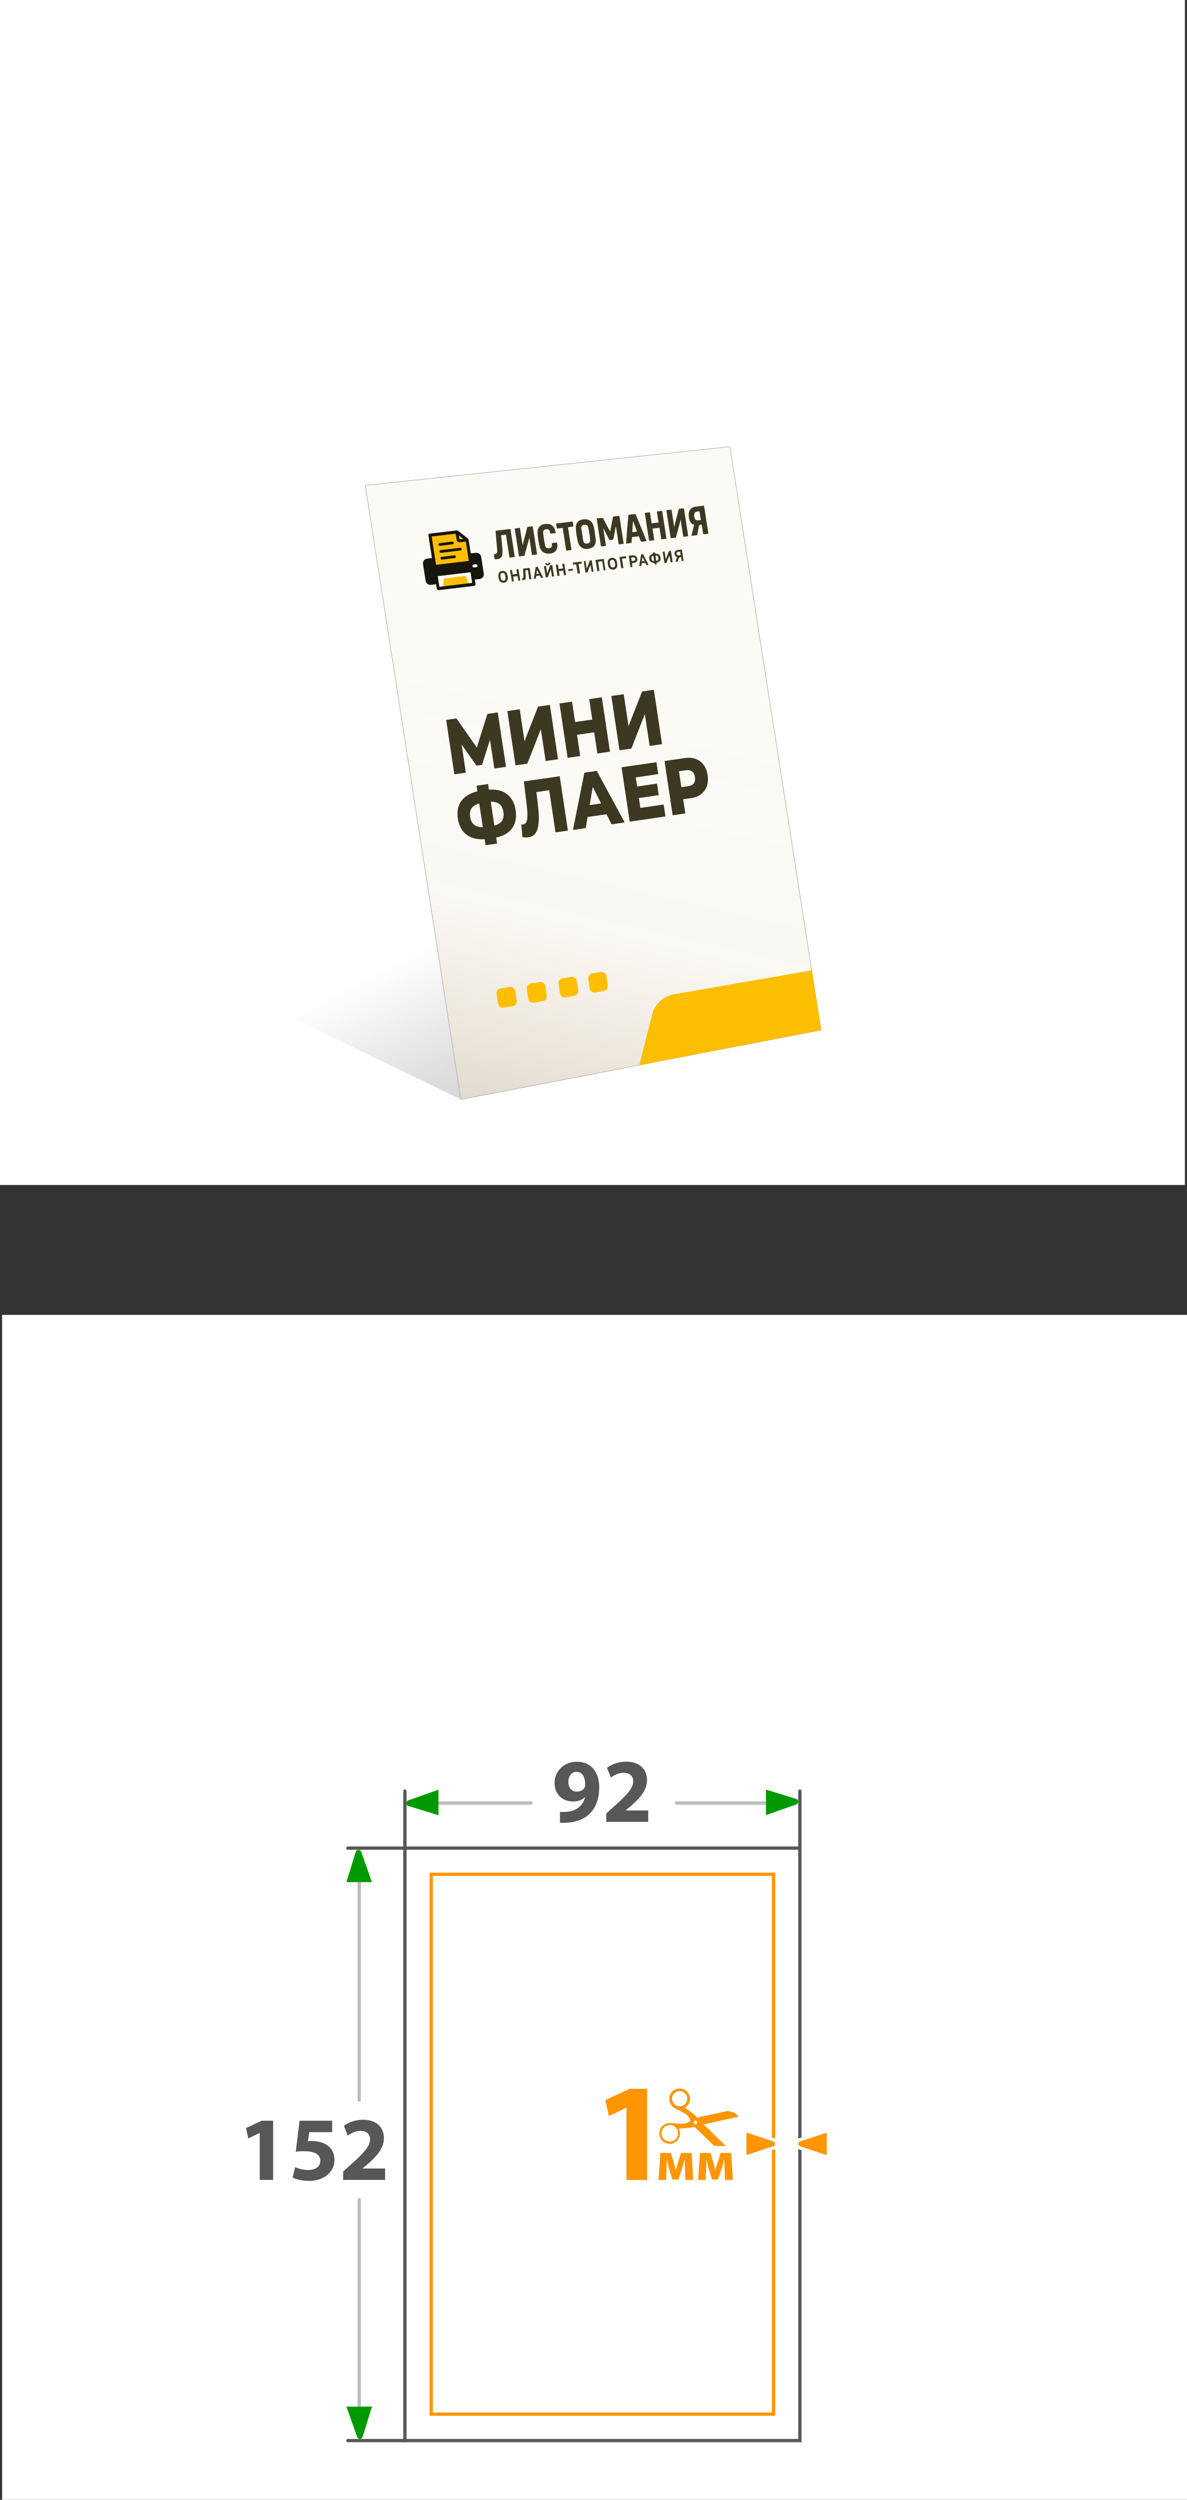 <?xml version="1.0" encoding="UTF-8"?>
<svg id="_Слой_2" data-name="Слой 2" xmlns="http://www.w3.org/2000/svg" xmlns:xlink="http://www.w3.org/1999/xlink" viewBox="0 0 180.32 379.73">
  <rect x="0" y="0" width="180.32" height="379.73" fill="#333333" stroke="none"/>
  <defs>
    <style>
      .cls-1 {
        fill: #fdf9f3;
      }

      .cls-1, .cls-2, .cls-3, .cls-4, .cls-5, .cls-6, .cls-7, .cls-8, .cls-9, .cls-10, .cls-11 {
        stroke-width: 0px;
      }

      .cls-12 {
        stroke: #575757;
      }

      .cls-12, .cls-13, .cls-14, .cls-15, .cls-16 {
        stroke-miterlimit: 10;
      }

      .cls-12, .cls-3, .cls-14 {
        fill: none;
      }

      .cls-12, .cls-14 {
        stroke-linecap: round;
      }

      .cls-12, .cls-14, .cls-15, .cls-16 {
        stroke-width: .5px;
      }

      .cls-13 {
        fill: url(#_Безымянный_градиент_24);
        stroke: #b2b2b2;
        stroke-width: .09px;
      }

      .cls-2 {
        fill: #fcbe00;
      }

      .cls-4 {
        fill: #575757;
      }

      .cls-14 {
        stroke: #bcbcbc;
      }

      .cls-5 {
        fill: url(#_Безымянный_градиент_115);
      }

      .cls-15 {
        stroke: #585858;
      }

      .cls-15, .cls-11, .cls-16 {
        fill: #fff;
      }

      .cls-6 {
        fill: #009a00;
      }

      .cls-7 {
        fill: #ff9500;
      }

      .cls-8 {
        fill: #16150e;
      }

      .cls-17 {
        clip-path: url(#clippath);
      }

      .cls-9 {
        fill: #fbfaf5;
      }

      .cls-10 {
        fill: #3d3821;
      }

      .cls-16 {
        stroke: #ff9500;
      }
    </style>
    <linearGradient id="_Безымянный_градиент_115" data-name="Безымянный градиент 115" x1="68.9" y1="141.32" x2="95.57" y2="192.65" gradientUnits="userSpaceOnUse">
      <stop offset="0" stop-color="#000" stop-opacity="0"/>
      <stop offset="1" stop-color="#000" stop-opacity=".4"/>
    </linearGradient>
    <linearGradient id="_Безымянный_градиент_24" data-name="Безымянный градиент 24" x1="103.09" y1="58.14" x2="71.09" y2="198.59" gradientUnits="userSpaceOnUse">
      <stop offset=".33" stop-color="#c69c6d" stop-opacity="0"/>
      <stop offset=".58" stop-color="rgba(169, 128, 84, .11)" stop-opacity=".11"/>
      <stop offset="1" stop-color="#603813" stop-opacity=".4"/>
    </linearGradient>
    <clipPath id="clippath">
      <rect class="cls-3" x="98.3" y="317.23" width="13.95" height="8.74"/>
    </clipPath>
  </defs>
  <g id="_Слой_1-2" data-name="Слой 1">
    <g>
      <rect class="cls-11" width="180" height="180"/>
      <polygon class="cls-5" points="70.02 167.01 13.78 139.8 100.28 127.39 122.06 139.07 70.02 167.01"/>
      <polygon class="cls-9" points="124.73 156.47 70.01 167.01 55.49 73.73 110.88 67.85 124.73 156.47"/>
      <polygon class="cls-13" points="124.73 156.47 70.01 167.01 55.49 73.73 110.88 67.85 124.73 156.47"/>
      <g>
        <path class="cls-2" d="M77.9,152.83l-1.4.23c-.4.07-.77-.21-.84-.62l-.22-1.44c-.06-.41.21-.8.61-.86l1.4-.23c.4-.06.77.22.83.63l.22,1.44c.06.41-.21.79-.61.86Z"/>
        <path class="cls-2" d="M82.46,152.07l-1.39.23c-.4.07-.77-.21-.83-.62l-.22-1.43c-.06-.41.21-.79.6-.86l1.39-.22c.39-.06.76.22.83.62l.22,1.43c.06.41-.21.79-.6.86Z"/>
        <path class="cls-2" d="M87.25,151.28l-1.37.23c-.39.06-.76-.21-.82-.62l-.22-1.43c-.06-.41.21-.79.6-.85l1.37-.22c.39-.06.76.21.82.62l.21,1.43c.06.41-.21.79-.6.85Z"/>
        <path class="cls-2" d="M91.74,150.54l-1.36.22c-.39.06-.75-.21-.81-.62l-.21-1.42c-.06-.41.21-.79.59-.85l1.36-.22c.39-.06.75.21.81.62l.21,1.42c.06.4-.2.78-.59.85Z"/>
      </g>
      <g>
        <path class="cls-10" d="M69.02,117.62l-1.24-8.26,1.57-.23,3.63,5.21-.83.12,1.89-6.01,1.57-.23,1.26,8.26-1.77.26-.76-4.99.3-.04-1.41,4.47-.85.12-2.72-3.87.36-.05.75,4.99-1.76.25Z"/>
        <path class="cls-10" d="M78.31,116.27l-1.24-8.26,1.88-.27.73,4.85,2.06-5.26,1.79-.26,1.24,8.26-1.88.27-.73-4.84-2.05,5.24-1.81.26Z"/>
        <path class="cls-10" d="M88.14,114.84l-1.91.28-1.24-8.26,1.91-.28,1.24,8.26ZM90.4,111.22l-2.88.42-.29-1.94,2.88-.42.29,1.94ZM89.51,106.2l1.91-.28,1.24,8.26-1.91.28-1.24-8.26Z"/>
        <path class="cls-10" d="M94.11,113.98l-1.24-8.26,1.88-.27.73,4.85,2.06-5.26,1.79-.26,1.24,8.26-1.88.27-.73-4.84-2.05,5.24-1.81.26Z"/>
        <path class="cls-10" d="M74.29,127.41c-.9.13-1.68.1-2.35-.09-.66-.19-1.2-.54-1.6-1.04s-.66-1.14-.78-1.92c-.12-.79-.06-1.48.18-2.07.24-.59.65-1.08,1.23-1.45s1.32-.63,2.22-.76c.01,0,.06,0,.13-.02s.15-.02.23-.03c.08-.01.12-.02.12-.02.89-.13,1.67-.1,2.32.1.65.2,1.18.55,1.57,1.05.4.5.66,1.14.77,1.92.12.77.06,1.45-.16,2.04-.22.59-.61,1.07-1.17,1.45-.56.38-1.27.62-2.15.75-.01,0-.06,0-.15.02-.09.01-.18.03-.26.04-.08.01-.14.02-.16.02ZM74.19,125.59s.05,0,.09-.01c.04,0,.07-.01.09-.01.55-.08,1-.21,1.33-.4.34-.19.56-.43.69-.73.12-.3.16-.67.09-1.1-.07-.44-.21-.78-.42-1.02-.21-.24-.5-.4-.87-.48-.37-.08-.82-.08-1.36,0-.02,0-.05,0-.09.01-.04,0-.08.01-.11.02-.58.08-1.04.22-1.39.4-.35.18-.59.42-.72.71-.13.3-.17.67-.1,1.12.07.44.21.79.45,1.03.23.25.54.41.93.48.39.07.85.07,1.39,0ZM73.76,128.39l-1.36-9.04,1.75-.25,1.36,9.04-1.75.25Z"/>
        <path class="cls-10" d="M80.26,127.19c-.13.02-.27.03-.42.02-.15,0-.31-.02-.47-.04l-.18-1.93c.09.01.18,0,.27,0,.26-.04.44-.2.54-.47.1-.28.14-.65.12-1.12-.01-.47-.06-1.02-.14-1.64l-.4-3.31,5.45-.79,1.24,8.26-1.88.27-1.04-6.93.49.46-2.73.4.31-.6.23,1.9c.1.81.17,1.53.19,2.19.03.65,0,1.21-.09,1.69-.09.47-.25.85-.49,1.13-.24.28-.57.45-.99.51Z"/>
        <path class="cls-10" d="M87.04,126.06l1.74-8.69,1.88-.27,4.24,7.83-1.99.29-3.41-6.78.75-.11-1.27,7.46-1.95.28ZM88.43,124.22l.23-1.79,3.3-.48.75,1.65-4.29.62Z"/>
        <path class="cls-10" d="M97.29,122.72l3.53-.51.27,1.81-5.43.79-1.24-8.26,5.3-.77.27,1.81-3.41.5.7,4.65ZM96.67,119.49l3.14-.46.26,1.75-3.14.46-.26-1.75Z"/>
        <path class="cls-10" d="M102.19,123.86l-1.24-8.26,3.09-.45c.62-.09,1.17-.05,1.65.13.48.18.88.48,1.2.9.31.42.52.95.61,1.58.09.62.05,1.18-.12,1.67s-.47.89-.88,1.21-.92.51-1.54.6l-2.03.29.7-1.14.48,3.17-1.91.28ZM103.66,120.65l-1.01-.95,1.91-.28c.4-.06.68-.21.85-.45.16-.24.22-.55.16-.93-.06-.38-.2-.67-.43-.85-.23-.18-.54-.25-.94-.19l-1.91.28.69-1.2.69,4.57Z"/>
      </g>
      <rect class="cls-11" x=".32" y="199.73" width="180" height="180"/>
      <g>
        <line class="cls-14" x1="54.57" y1="282.31" x2="54.57" y2="319"/>
        <line class="cls-14" x1="54.57" y1="334.13" x2="54.57" y2="368.47"/>
        <line class="cls-14" x1="62.71" y1="273.89" x2="80.65" y2="273.89"/>
        <line class="cls-14" x1="102.77" y1="273.89" x2="120.26" y2="273.89"/>
        <rect class="cls-15" x="61.51" y="280.73" width="60" height="90"/>
        <g>
          <rect class="cls-16" x="65.51" y="284.71" width="52" height="82"/>
          <g>
            <g>
              <path class="cls-7" d="M95.17,320.17h-.04l-2.64,1.26-.53-2.43,3.68-1.7h2.66v13.84h-3.13v-10.96Z"/>
              <path class="cls-7" d="M100.31,327.04h1.62l.44,1.55c.07.24.18.66.27,1.03h.03c.08-.28.21-.73.33-1.12l.45-1.46h1.61l.25,4.09h-1.18l-.07-1.64c0-.35-.03-.95-.04-1.43h-.02c-.16.54-.18.68-.39,1.34l-.54,1.67h-.93l-.49-1.62c-.11-.39-.24-.97-.33-1.36h-.03c-.02.51-.02,1.09-.04,1.43l-.07,1.62h-1.14l.28-4.09Z"/>
              <path class="cls-7" d="M106.33,327.04h1.62l.44,1.55c.07.24.18.66.27,1.03h.03c.08-.28.21-.73.33-1.12l.45-1.46h1.61l.25,4.09h-1.18l-.07-1.64c0-.35-.03-.95-.04-1.43h-.02c-.16.54-.18.68-.39,1.34l-.54,1.67h-.93l-.49-1.62c-.11-.39-.24-.97-.33-1.36h-.03c-.02.51-.02,1.09-.04,1.43l-.07,1.62h-1.14l.28-4.09Z"/>
              <g class="cls-17">
                <path class="cls-7" d="M110.59,321.88c.51-.11,1.03-.23,1.54-.34.01,0,.02,0,.04-.01h0s-.02-.05-.04-.07c-.17-.24-.39-.43-.66-.55-.24-.1-.5-.16-.75-.22-.09-.02-.18-.02-.27,0-.11,0-.22.03-.32.06-.88.19-1.76.38-2.64.57-.5.11-1,.21-1.5.32-.07.01-.12,0-.16-.05-.06-.07-.13-.14-.2-.21-.45-.45-.96-.8-1.49-1.13-.03-.02-.06-.03-.09-.05,0-.01,0-.02.01-.02.06-.05.11-.09.17-.14.35-.29.55-.65.59-1.1.07-.79-.5-1.45-1.1-1.62-.52-.15-.99-.07-1.42.24-.35.26-.56.62-.62,1.06-.09.69.28,1.27.77,1.59.13.08.27.14.41.21.4.19.8.39,1.18.61.38.22.65.53.8.94.05.13.03.17-.07.26-.3.24-.64.38-1.03.38-.54,0-1.08-.05-1.62-.11-.26-.03-.51-.03-.77.04-.68.19-1.14.73-1.19,1.42-.05.72.37,1.32.89,1.53.2.08.4.15.61.16.83.03,1.69-.61,1.64-1.7,0-.18-.07-.35-.13-.52-.01-.04-.03-.07-.04-.12.04,0,.07,0,.1,0,.69,0,1.37-.03,2.03-.21.06-.02.11-.02.17-.03.04,0,.07,0,.1.03.15.14.3.28.44.42.88.85,1.76,1.7,2.64,2.55.07.07.15.14.23.2.15.11.33.17.51.23.47.16.93.15,1.39-.04h0c-.18-.19-.37-.38-.55-.56-1.04-1.01-2.07-2.02-3.11-3.02-.06-.05-.11-.11-.17-.17.04-.01.07-.02.1-.03,1.18-.26,2.37-.52,3.55-.79ZM104.31,319.25c-.18.52-.84.83-1.41.65-.6-.19-.94-.85-.76-1.45.18-.56.83-.98,1.47-.73.29.06.5.26.66.53.18.33.16.65.04.99ZM101.97,325.3c-.2.05-.38-.01-.61-.08-.27-.03-.49-.22-.66-.48-.16-.26-.23-.54-.19-.85.1-.66.63-1.1,1.29-1.09.46.01.79.25,1.04.63.19.29.2.6.12.93-.13.53-.49.8-.99.93ZM105.56,322.67c-.15-.04-.24-.2-.19-.34.04-.15.2-.24.35-.2.14.04.24.22.2.37-.04.12-.22.21-.35.17Z"/>
              </g>
            </g>
            <g>
              <path class="cls-7" d="M113.15,323.6l4.47,1.48c.25.14.36.35.36.58s-.12.44-.31.55l-4.52,1.5v-4.12Z"/>
              <path class="cls-11" d="M113.4,323.94l4.14,1.37c.26.16.26.53,0,.68l-4.14,1.37v-3.43M112.9,323.25v4.81l.66-.22,4.14-1.37.05-.02.05-.03c.27-.16.43-.45.43-.77,0-.32-.16-.6-.43-.77l-.05-.03-.05-.02-4.14-1.37-.66-.22h0Z"/>
            </g>
            <g>
              <path class="cls-7" d="M121.38,326.23c-.25-.14-.36-.35-.36-.58s.12-.44.31-.55l4.52-1.5v4.12l-4.47-1.48Z"/>
              <path class="cls-11" d="M125.6,323.94v3.43l-4.14-1.37c-.26-.16-.26-.53,0-.68l4.14-1.37M126.1,323.25l-.66.22-4.14,1.37-.05.02-.05.03c-.27.16-.43.45-.43.77,0,.32.16.6.43.77l.05.03.05.02,4.14,1.37.66.22v-4.81h0Z"/>
            </g>
          </g>
        </g>
        <path class="cls-6" d="M61.93,273.51l4.68-1.65v3.88l-4.68-1.45c-.29-.18-.29-.6,0-.77Z"/>
        <path class="cls-6" d="M121.04,274.07l-4.68,1.65v-3.88l4.68,1.45c.29.18.29.6,0,.77Z"/>
        <path class="cls-6" d="M54.28,370.25l-1.65-4.68h3.88l-1.45,4.68c-.18.29-.6.29-.77,0Z"/>
        <path class="cls-6" d="M54.85,281.22l1.65,4.68h-3.88l1.45-4.68c.18-.29.6-.29.77,0Z"/>
        <polyline class="cls-12" points="52.85 280.73 61.51 280.73 61.51 272.07"/>
        <line class="cls-12" x1="61.51" y1="370.73" x2="52.85" y2="370.73"/>
        <line class="cls-12" x1="121.51" y1="280.73" x2="121.51" y2="272.07"/>
        <g>
          <path class="cls-4" d="M39.46,324.01h-.03l-1.71.82-.35-1.58,2.39-1.11h1.73v8.99h-2.03v-7.12Z"/>
          <path class="cls-4" d="M50.45,323.88h-3.48l-.19,1.38c.19-.03.36-.03.58-.03.86,0,1.74.19,2.36.65.68.46,1.09,1.2,1.09,2.25,0,1.67-1.44,3.15-3.86,3.15-1.09,0-2-.25-2.5-.51l.39-1.58c.39.19,1.2.44,2.02.44.87,0,1.8-.42,1.8-1.37s-.73-1.49-2.53-1.49c-.5,0-.84.03-1.2.08l.58-4.71h4.95v1.73Z"/>
          <path class="cls-4" d="M52.13,331.13v-1.27l1.15-1.04c1.98-1.77,2.93-2.78,2.94-3.83,0-.73-.43-1.31-1.47-1.31-.77,0-1.45.39-1.92.73l-.59-1.49c.66-.51,1.73-.93,2.93-.93,2.05,0,3.15,1.19,3.15,2.81,0,1.52-1.08,2.72-2.39,3.88l-.83.69v.03h3.4v1.73h-6.37Z"/>
        </g>
        <g>
          <path class="cls-4" d="M85.06,275.23c.28.03.5.01.91,0,.65-.04,1.3-.22,1.77-.55.59-.4.98-1,1.13-1.67h-.03c-.4.4-1,.64-1.81.64-1.52,0-2.79-1.05-2.79-2.81s1.41-3.23,3.39-3.23c2.31,0,3.4,1.77,3.4,3.87,0,1.88-.59,3.24-1.58,4.15-.86.77-2.05,1.19-3.44,1.24-.35.03-.72.01-.95,0v-1.63ZM86.34,270.71c0,.77.43,1.44,1.27,1.44.58,0,.98-.26,1.18-.58.07-.14.1-.28.1-.54.01-.95-.35-1.89-1.33-1.89-.71,0-1.22.64-1.22,1.58Z"/>
          <path class="cls-4" d="M92.1,276.74v-1.27l1.15-1.04c1.98-1.77,2.93-2.78,2.94-3.83,0-.73-.43-1.31-1.47-1.31-.77,0-1.45.39-1.92.73l-.59-1.49c.66-.51,1.73-.93,2.93-.93,2.05,0,3.15,1.19,3.15,2.81,0,1.52-1.08,2.72-2.39,3.88l-.83.69v.03h3.4v1.73h-6.37Z"/>
        </g>
      </g>
      <g>
        <g>
          <path class="cls-10" d="M92.68,80.77c.15-.77.3-1.51.45-2.28.32-.08.64-.12.96-.11l.66,4.23-.76.09-.41-2.67s-.04,0-.05,0c-.12.64-.24,1.28-.36,1.91-.19.07-.37.08-.59.09-.29-.57-.59-1.15-.89-1.73h-.04c.13.88.27,1.74.41,2.62l-.76.09-.66-4.26c.33-.02.63-.1.94-.08.39.7.72,1.41,1.13,2.09Z"/>
          <path class="cls-10" d="M103.12,77.31c.28-.03.53-.12.78-.06l.65,4.2-.75.09-.41-2.63c-.2.93-.49,1.84-.71,2.76l-.79.09-.66-4.23c.24-.08.51-.09.78-.1l.4,2.55s.02,0,.03,0c.22-.89.45-1.77.68-2.68Z"/>
          <path class="cls-10" d="M79.66,84.43l-.81.1-.66-4.25.79-.09c.13.85.26,1.7.4,2.55.01,0,.02,0,.03,0,.23-.89.46-1.78.7-2.69.26-.05.52-.09.82-.09l.66,4.23c-.13.07-.26.05-.39.08-.12.02-.24.03-.38.05l-.41-2.64c-.23.94-.52,1.85-.75,2.77Z"/>
          <path class="cls-10" d="M75.3,80.62l2.24-.27.66,4.25-.8.1-.54-3.48-.73.09c.03.34.06.67.09,1.01.04.53.11,1.05.12,1.58.02.77-.36,1.07-1.18,1.05-.06-.25-.11-.5-.1-.75.48-.15.51-.22.46-.73-.08-.89-.15-1.78-.23-2.67,0-.06,0-.12,0-.18Z"/>
          <path class="cls-10" d="M97.94,77.92c.26-.04.51-.08.79-.08l.26,1.65,1.05-.12-.26-1.66c.28-.06.54-.09.81-.1l.66,4.23-.79.09-.28-1.77-1.06.13.28,1.77-.79.09-.66-4.23Z"/>
          <path class="cls-10" d="M84.4,80.98l-.79.09c-.04-.12-.07-.24-.1-.36-.05-.19-.16-.29-.35-.31-.51-.05-.7.15-.64.67.07.58.16,1.15.27,1.73.03.14.11.26.17.39.25.11.5.12.72,0,.27-.15.12-.45.14-.69l.76-.09c.2.39.11,1.19-.4,1.48-.32.18-.68.24-1.03.2-.66-.06-1.05-.44-1.21-1.21-.14-.66-.26-1.32-.28-1.99-.02-.69.38-1.19,1.05-1.28.21-.03.41-.04.62-.01.61.09,1.05.66,1.07,1.39Z"/>
          <path class="cls-10" d="M85.48,80.19l-.86.1c-.09-.26-.09-.51-.14-.77l2.52-.3.11.73c-.27.1-.55.05-.82.16l.53,3.44-.8.1-.54-3.47Z"/>
          <path class="cls-10" d="M101.71,84.37c-.18.37-.33.73-.44,1.12l-.33.04-.27-1.71.29-.03.17,1.1s.02,0,.04.01c.15-.4.3-.79.45-1.19l.3-.04c.09.57.18,1.13.26,1.71l-.31.04-.16-1.03Z"/>
          <path class="cls-10" d="M89.61,85.14l.28-.03.27,1.72-.28.03-.16-1.03c-.19.35-.34.72-.46,1.11l-.32.04-.26-1.71c.07-.05.17-.03.27-.05l.17,1.1s.03,0,.04,0c.15-.39.3-.78.45-1.18Z"/>
          <path class="cls-10" d="M85.97,87.34l-.29.04-.11-.7-.67.08.11.69-.32.04-.26-1.7c.1-.04.2-.05.32-.04l.11.68.67-.08-.11-.68c.1-.05.19-.04.3-.05l.27,1.72Z"/>
          <path class="cls-10" d="M80.73,87.97l-.31.04-.22-1.4c-.13-.02-.25.02-.39.03.02.32.04.64.05.96,0,.42-.07.5-.47.54-.05-.08-.04-.18-.06-.27.04-.08.15-.02.18-.11.03-.46-.05-.91-.05-1.38l1-.12.27,1.72Z"/>
          <path class="cls-10" d="M91.07,86.72l-.33.04-.27-1.71,1.24-.15.27,1.71-.28.03-.22-1.4-.63.08.22,1.4Z"/>
          <path class="cls-10" d="M77.48,86.6l.29-.03.11.69.67-.08-.1-.67c.1-.06.2-.04.31-.06l.27,1.72-.29.04-.11-.7-.68.08.11.7-.3.04-.27-1.72Z"/>
          <path class="cls-10" d="M88.09,87.08l-.34.04-.22-1.41-.46.06c-.06-.1-.05-.19-.06-.3l1.3-.16c.05.09.05.18.06.29l-.48.06.22,1.42Z"/>
          <path class="cls-10" d="M94.11,84.61l.97-.12c.05.09.05.19.05.3l-.64.08.22,1.41-.33.04-.27-1.71Z"/>
          <g>
            <path class="cls-10" d="M82.9,87.71l-.27-1.72.31-.04.18,1.17c.17-.45.31-.85.46-1.25l.31-.04.27,1.72-.3.04-.18-1.13c-.18.43-.32.81-.44,1.21l-.34.04Z"/>
            <path class="cls-10" d="M83.02,85.52c.04.05.09.1.12.15.15.04.17-.07.2-.18.08-.02.16-.04.24-.02,0,.26-.07.35-.29.39-.26.04-.39-.04-.48-.3.07-.01.14-.02.21-.03Z"/>
          </g>
          <path class="cls-10" d="M86.33,86.74l-.04-.25.72-.09c.03.08.04.16.04.25l-.72.09Z"/>
          <path class="cls-10" d="M90.24,80.19c-.16-.73-.48-1.29-1.34-1.31-.76-.01-1.44.3-1.42,1.33.01.68.15,1.36.3,2.03.07.34.21.64.48.86.44.36.92.32,1.41.19.53-.14.82-.51.84-1.16,0-.37-.1-.74-.13-1.04-.05-.35-.08-.63-.14-.91ZM89.66,82.04c.02.32-.16.5-.48.53-.31.03-.52-.12-.58-.44-.06-.31-.1-.62-.15-.93-.05-.29-.1-.59-.14-.88-.05-.36.09-.55.43-.59.37-.05.55.07.63.44.13.62.24,1.25.29,1.88Z"/>
          <path class="cls-10" d="M105.97,76.93c-.17.02-.34.04-.5.07-.08.02-.16.05-.23.09-.47.23-.64.65-.61,1.18.03.63.14,1.2.81,1.46-.1.55-.3,1.08-.39,1.66l.83-.1c.05-.06.06-.12.07-.19.06-.33.12-.67.18-1,.06-.37.08-.38.47-.41l.23,1.47.78-.09c-.22-1.42-.44-2.82-.66-4.26-.34.04-.66.08-.97.12ZM106.47,78.99c-.28-.01-.58.19-.82-.07-.23-.26-.24-.62-.15-.94.11-.37.48-.23.74-.32.02.04.03.06.03.07.06.41.13.82.2,1.26Z"/>
          <path class="cls-10" d="M96.54,78.08c-.37.02-.72.06-1.08.13-.11,1.46-.26,2.89-.34,4.36l.81-.1c.03-.3.06-.59.08-.89l1.02-.12c.16.27.2.59.39.84l.8-.1c-.54-1.39-1.11-2.75-1.68-4.12ZM96.05,80.84c.03-.57.07-1.13.11-1.72.21.55.41,1.08.62,1.63l-.73.09Z"/>
          <path class="cls-10" d="M99.52,84.07s0-.12-.07-.16l-.25.03c-.04.06.01.12-.01.18-.45.16-.6.34-.56.7.04.46.19.59.79.72.04.06,0,.15.07.2.09-.02.18,0,.26-.05,0-.07-.01-.14-.02-.2.52-.17.66-.34.61-.71-.06-.51-.18-.61-.83-.71ZM99.37,85.2c-.23.05-.33-.02-.38-.28-.07-.34-.01-.45.26-.49l.12.77ZM99.69,85.18l-.12-.78c.29-.05.37.02.43.32.06.33,0,.42-.31.46Z"/>
          <path class="cls-10" d="M93.69,85.25c-.13-.38-.4-.56-.78-.51-.35.05-.56.26-.59.62-.02.24.02.47.11.7.14.35.43.51.78.46.35-.06.54-.28.56-.65.01-.21-.03-.41-.09-.61ZM93.44,85.94c-.03.16-.13.24-.29.26-.16.02-.29-.04-.37-.18-.1-.19-.14-.39-.13-.6.01-.22.09-.36.32-.38.21-.01.32.06.41.31.03.08.04.16.05.24.03.12.03.24,0,.35Z"/>
          <path class="cls-10" d="M77.01,87.16c-.15-.35-.4-.48-.75-.43-.34.05-.51.24-.55.61-.01.12,0,.24.02.36.01.17.07.34.16.5.26.44.94.43,1.16-.01.17-.34.1-.69-.04-1.03ZM76.78,87.97c-.04.15-.13.23-.29.24-.15.01-.27-.04-.34-.18-.12-.24-.14-.5-.12-.76.02-.19.17-.22.3-.24.15-.02.28.03.34.18.05.11.11.23.1.35.04.15.03.28,0,.41Z"/>
          <path class="cls-10" d="M102.94,83.54c-.31.05-.48.28-.46.57.02.27.15.45.4.55-.13.21-.2.43-.27.68l.34-.04c.15-.24.03-.69.52-.67l.09.6.29-.04-.27-1.72c-.22.03-.43.04-.64.08ZM103.4,84.32c-.19.01-.38.13-.56-.06-.07-.08-.08-.17-.04-.27.1-.26.34-.12.52-.22l.08.54Z"/>
          <path class="cls-10" d="M96.24,84.36c-.25-.02-.49.04-.73.07l.27,1.72c.11,0,.21,0,.31-.05l-.09-.56c.12-.01.22-.02.33-.04.33-.06.52-.29.49-.59-.02-.31-.24-.52-.58-.55ZM95.96,85.25l-.08-.54c.41-.1.56-.06.6.17.04.24-.09.33-.52.36Z"/>
          <path class="cls-10" d="M97.69,84.18l-.29.03c-.09.6-.22,1.18-.29,1.78l.3-.04c.03-.13.05-.27.08-.4l.53-.06c.06.12.13.24.19.36l.32-.04c-.28-.55-.56-1.09-.84-1.64ZM97.52,85.26c.03-.21.05-.41.09-.65.11.22.19.41.29.61l-.37.04Z"/>
          <path class="cls-10" d="M81.66,86.1l-.28.03c-.1.59-.2,1.18-.3,1.79.12,0,.22,0,.32-.04.04-.14.01-.28.09-.39l.53-.06c.06.12.12.24.19.36l.32-.04c-.29-.57-.58-1.11-.85-1.65ZM81.5,87.19c.03-.2.06-.4.09-.63.1.21.19.39.29.59l-.37.05Z"/>
        </g>
        <g>
          <path class="cls-8" d="M66.24,88.75c-.26.03-.51.06-.76.09-.35.04-.64-.14-.78-.46-.03-.06-.04-.12-.05-.19-.13-.84-.26-1.67-.39-2.51-.06-.39.19-.73.53-.8.24-.05.49-.06.74-.1.03,0,.06,0,.08-.01.02-.03,0-.05,0-.07-.17-1.11-.34-2.22-.52-3.33-.03-.19.05-.3.23-.32,1.33-.15,2.65-.31,3.98-.47.13-.02.24.01.35.1.45.36.91.72,1.37,1.07.1.08.16.17.18.3.1.67.21,1.33.31,2,.04.02.08,0,.11,0,.25-.02.5-.07.75-.08.36,0,.67.26.73.62.13.84.27,1.69.39,2.54.06.42-.2.76-.61.82-.25.03-.49.06-.75.09.03.19.06.38.09.56,0,.05.02.11.02.16,0,.14-.1.22-.25.24-.63.08-1.26.15-1.9.23-1.13.14-2.25.27-3.38.41-.02,0-.05,0-.07,0-.15.01-.27-.08-.29-.24-.04-.22-.07-.43-.1-.66Z"/>
          <path class="cls-2" d="M70.76,82.25l.46,2.95c-1.66.2-3.32.4-4.98.6l-.67-4.3,3.64-.43s.02.06.02.09c.05.28.09.57.14.85.04.24.24.39.47.36.28-.03.56-.07.84-.1.03,0,.06,0,.09-.01Z"/>
          <path class="cls-2" d="M71.17,88.6c-.48.06-.96.12-1.45.18-.77.09-1.54.19-2.31.28-.03,0-.06,0-.09,0-.03-.03-.02-.07-.02-.11.02-.3.05-.6.08-.91.01-.12.08-.19.2-.21.02,0,.05,0,.07,0,.94-.11,1.88-.23,2.82-.34.02,0,.04,0,.05,0,.13-.01.22.04.28.17.13.28.24.57.36.86.01.03.02.06,0,.09Z"/>
          <path class="cls-1" d="M71.17,88.6c-.09-.25-.2-.5-.3-.74-.03-.07-.06-.15-.09-.22-.04-.1-.12-.15-.22-.13-.99.12-1.98.24-2.97.36-.1.01-.17.07-.18.18-.03.34-.06.68-.08,1.02-.19.02-.38.05-.58.07l-.25-1.62,4.98-.6.25,1.62-.56.07Z"/>
          <path class="cls-1" d="M71.76,86c0-.08.01-.17.09-.2.18-.08.37-.1.56-.07.09.02.14.12.14.23,0,.08-.06.16-.14.18-.14.04-.29.06-.44.05-.11,0-.17-.09-.21-.19Z"/>
          <path class="cls-2" d="M70.37,81.85l-.57.07-.09-.6c.22.17.45.36.66.53Z"/>
          <path class="cls-8" d="M70.04,83.61c-.43.05-.87.1-1.31.16-.57.07-1.14.14-1.72.2-.14.02-.22-.04-.25-.16-.03-.1.02-.2.12-.23.02,0,.05-.02.08-.02.97-.12,1.94-.23,2.92-.35.17-.02.23.05.25.2.01.07-.03.13-.09.19Z"/>
          <path class="cls-8" d="M68.11,84.89c-.31.04-.63.08-.94.11-.14.02-.23-.05-.25-.18-.02-.12.05-.21.18-.23.64-.08,1.27-.15,1.91-.23.12-.01.22.06.24.18.02.12-.06.22-.18.23-.32.04-.64.08-.96.11Z"/>
          <path class="cls-8" d="M67.79,82.8c-.31.04-.63.07-.94.11-.16.02-.23-.08-.25-.18-.02-.11.06-.21.19-.23.64-.08,1.27-.15,1.91-.23.12-.01.22.06.24.18.02.12-.05.21-.17.23-.32.04-.64.08-.96.12h0Z"/>
        </g>
      </g>
      <path class="cls-2" d="M123.34,147.39l-21.01,3.66c-1.56.27-2.86,1.48-3.26,3.06l-1.95,7.7,27.62-5.34-1.4-9.09Z"/>
    </g>
  </g>
</svg>